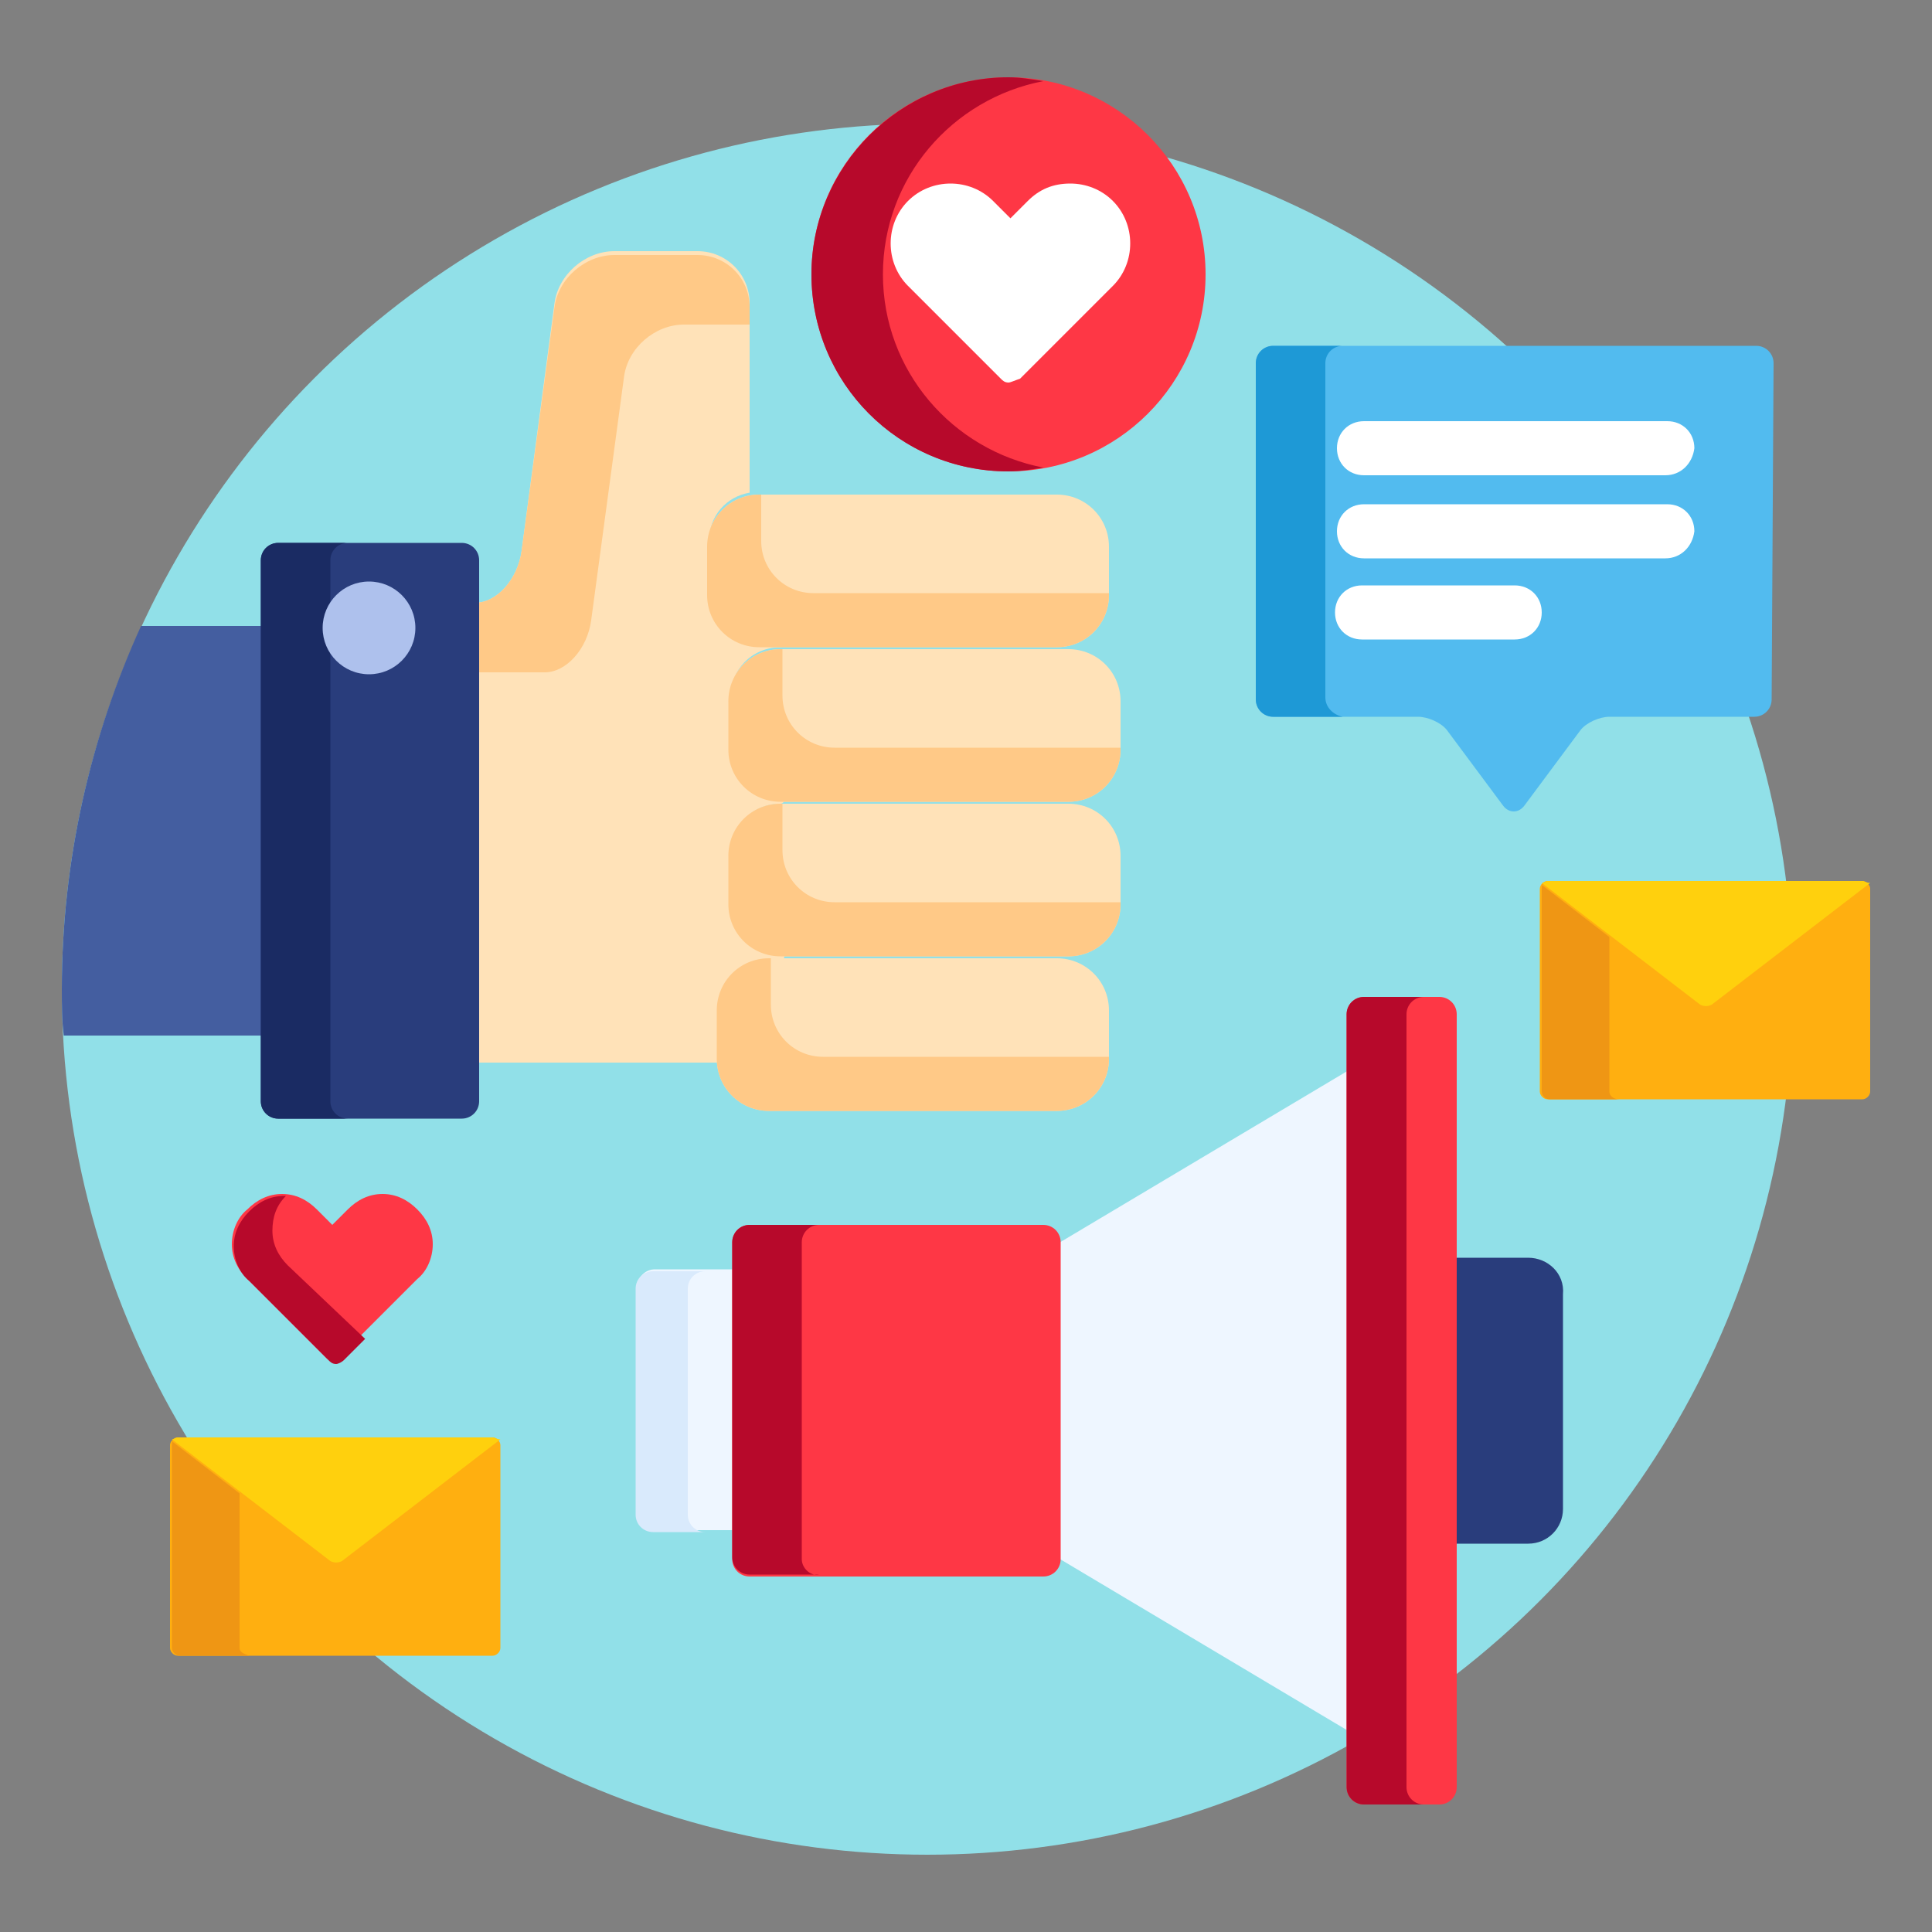 <?xml version="1.0" encoding="utf-8"?>
<!-- Generator: Adobe Illustrator 25.4.1, SVG Export Plug-In . SVG Version: 6.00 Build 0)  -->
<svg version="1.1" id="Capa_1" xmlns="http://www.w3.org/2000/svg" xmlns:xlink="http://www.w3.org/1999/xlink" x="0px" y="0px"
	 width="100px" height="100px" viewBox="0 0 100 100" style="enable-background:new 0 0 100 100;" xml:space="preserve">
<rect x="0" y="0" width="100" height="100" fill="#808080" stroke="none"/>
<style type="text/css">
	.st0{fill:#91E0E8;}
	.st1{fill:#445EA0;}
	.st2{fill:#293D7C;}
	.st3{fill:#EEF6FF;}
	.st4{fill:#FE3745;}
	.st5{fill:#B7092B;}
	.st6{fill:#D9EAFC;}
	.st7{fill:#52BBEF;}
	.st8{fill:#1E99D6;}
	.st9{fill:#FFFFFF;}
	.st10{fill:#FFE2B8;}
	.st11{fill:#FFC987;}
	.st12{fill:#1A2B63;}
	.st13{fill:#AEC1ED;}
	.st14{fill:#FFAF10;}
	.st15{fill:#EF9614;}
	.st16{fill:#FFD00D;}
</style>
<circle class="st0" cx="48" cy="51.2" r="44.8"/>
<path class="st1" d="M13.6,32.4H7.3c-2.6,5.7-4.1,12.1-4.1,18.8c0,0.8,0,1.6,0.1,2.4h10.4V32.4z"/>
<path class="st2" d="M79.1,65.1h-3.9v14.8h3.9c1,0,1.8-0.8,1.8-1.8V67C81,65.9,80.1,65.1,79.1,65.1z"/>
<polygon class="st3" points="54.7,64.4 54.7,80.6 69.8,89.6 69.8,55.4 "/>
<path class="st4" d="M75.4,92.5c0,0.5-0.4,0.9-0.9,0.9h-3.9c-0.5,0-0.9-0.4-0.9-0.9v-40c0-0.5,0.4-0.9,0.9-0.9h3.9
	c0.5,0,0.9,0.4,0.9,0.9V92.5z"/>
<path class="st5" d="M72.8,92.5v-40c0-0.5,0.4-0.9,0.9-0.9h-3.1c-0.5,0-0.9,0.4-0.9,0.9v40c0,0.5,0.4,0.9,0.9,0.9h3.1
	C73.2,93.4,72.8,93,72.8,92.5z"/>
<path class="st3" d="M38.1,65.7h-4.2c-0.5,0-0.9,0.4-0.9,0.9v11.7c0,0.5,0.4,0.9,0.9,0.9h4.2V65.7z"/>
<path class="st6" d="M35.6,78.4V66.7c0-0.5,0.4-0.9,0.9-0.9h-2.7c-0.5,0-0.9,0.4-0.9,0.9v11.7c0,0.5,0.4,0.9,0.9,0.9h2.7
	C36,79.3,35.6,78.9,35.6,78.4z"/>
<path class="st4" d="M54.9,80.7c0,0.5-0.4,0.9-0.9,0.9H38.8c-0.5,0-0.9-0.4-0.9-0.9V64.3c0-0.5,0.4-0.9,0.9-0.9H54
	c0.5,0,0.9,0.4,0.9,0.9V80.7z"/>
<path class="st5" d="M41.5,80.7V64.3c0-0.5,0.4-0.9,0.9-0.9h-3.6c-0.5,0-0.9,0.4-0.9,0.9v16.3c0,0.5,0.4,0.9,0.9,0.9h3.6
	C42,81.6,41.5,81.2,41.5,80.7z"/>
<path class="st7" d="M91.8,18.8c0-0.5-0.4-0.9-0.9-0.9H65.9c-0.5,0-0.9,0.4-0.9,0.9v17.4c0,0.5,0.4,0.9,0.9,0.9h7.5
	c0.5,0,1.2,0.3,1.5,0.7l2.9,3.9c0.3,0.4,0.8,0.4,1.1,0l2.9-3.9c0.3-0.4,1-0.7,1.5-0.7h7.5c0.5,0,0.9-0.4,0.9-0.9L91.8,18.8
	L91.8,18.8z"/>
<path class="st8" d="M68.6,36.1V18.8c0-0.5,0.4-0.9,0.9-0.9h-3.6c-0.5,0-0.9,0.4-0.9,0.9v17.4c0,0.5,0.4,0.9,0.9,0.9h3.6
	C69,37,68.6,36.6,68.6,36.1z"/>
<g>
	<path class="st9" d="M86.2,24.6H70.6c-0.8,0-1.4-0.6-1.4-1.4c0-0.8,0.6-1.4,1.4-1.4h15.7c0.8,0,1.4,0.6,1.4,1.4
		C87.6,24,87,24.6,86.2,24.6z"/>
	<path class="st9" d="M86.2,28.9H70.6c-0.8,0-1.4-0.6-1.4-1.4s0.6-1.4,1.4-1.4h15.7c0.8,0,1.4,0.6,1.4,1.4
		C87.6,28.3,87,28.9,86.2,28.9z"/>
	<path class="st9" d="M78.4,33.1h-7.9c-0.8,0-1.4-0.6-1.4-1.4c0-0.8,0.6-1.4,1.4-1.4h7.9c0.8,0,1.4,0.6,1.4,1.4
		C79.8,32.5,79.2,33.1,78.4,33.1z"/>
</g>
<circle class="st4" cx="52.2" cy="14.2" r="10.2"/>
<path class="st5" d="M45.7,14.2c0-5,3.6-9.1,8.3-10C53.4,4.1,52.8,4,52.2,4C46.6,4,42,8.6,42,14.2s4.5,10.2,10.2,10.2
	c0.6,0,1.2-0.1,1.8-0.2C49.3,23.3,45.7,19.2,45.7,14.2z"/>
<path class="st9" d="M52.2,19.8c-0.2,0-0.3-0.1-0.4-0.2l-4.8-4.8c-0.6-0.6-0.9-1.4-0.9-2.2c0-0.8,0.3-1.6,0.9-2.2
	c0.6-0.6,1.4-0.9,2.2-0.9c0.8,0,1.6,0.3,2.2,0.9l0.9,0.9l0.9-0.9c0.6-0.6,1.3-0.9,2.2-0.9c0.8,0,1.6,0.3,2.2,0.9
	c0.6,0.6,0.9,1.4,0.9,2.2c0,0.8-0.3,1.6-0.9,2.2l-4.8,4.8C52.5,19.7,52.3,19.8,52.2,19.8z"/>
<path class="st4" d="M17.3,70.5c-0.1,0-0.3-0.1-0.4-0.2l-4.1-4.1c-0.5-0.5-0.8-1.1-0.8-1.8c0-0.7,0.3-1.4,0.8-1.8
	c0.5-0.5,1.1-0.8,1.8-0.8c0.7,0,1.3,0.3,1.8,0.8l0.8,0.8l0.8-0.8c0.5-0.5,1.1-0.8,1.8-0.8s1.3,0.3,1.8,0.8c0.5,0.5,0.8,1.1,0.8,1.8
	c0,0.7-0.3,1.4-0.8,1.8l-4.1,4.1C17.6,70.5,17.5,70.5,17.3,70.5z"/>
<path class="st5" d="M14.9,65.5c-0.5-0.5-0.8-1.1-0.8-1.8c0-0.7,0.2-1.3,0.7-1.8c0,0-0.1,0-0.1,0c-0.7,0-1.3,0.3-1.8,0.8
	c-0.5,0.5-0.8,1.1-0.8,1.8c0,0.7,0.3,1.4,0.8,1.8l4.1,4.1c0.1,0.1,0.2,0.2,0.4,0.2c0.1,0,0.3-0.1,0.4-0.2l1.1-1.1L14.9,65.5z"/>
<path class="st10" d="M37.2,54.8v-2.5c0-1.4,1.1-2.6,2.6-2.6h0.6c0.1,0,0.2-0.1,0.2-0.2c0-0.1-0.1-0.2-0.2-0.2
	c-1.4,0-2.6-1.1-2.6-2.6v-2.5c0-1.4,1.1-2.6,2.6-2.6c0.1,0,0.2-0.1,0.2-0.2c0-0.1-0.1-0.2-0.2-0.2c-1.4,0-2.6-1.1-2.6-2.6v-2.5
	c0-1.4,1.1-2.6,2.6-2.6c0.1,0,0.2-0.1,0.2-0.2c0-0.1-0.1-0.2-0.2-0.2h-1.1c-1.4,0-2.6-1.1-2.6-2.6v-2.5c0-1.3,0.9-2.3,2.1-2.5v-9.8
	c0-1.5-1.2-2.7-2.7-2.7l-4.3,0c-1.5,0-2.9,1.2-3.1,2.7L27,28.5c-0.2,1.5-1.3,2.7-2.4,2.7V55h12.7C37.2,54.9,37.2,54.9,37.2,54.8z"/>
<path class="st11" d="M36.1,13.2l-4.3,0c-1.5,0-2.9,1.2-3.1,2.7L27,28.5c-0.2,1.5-1.3,2.7-2.4,2.7v3.6c2,0,3.6,0,3.6,0
	c1.1,0,2.2-1.2,2.4-2.7l1.7-12.6c0.2-1.5,1.6-2.7,3.1-2.7l3.4,0v-0.9C38.8,14.4,37.6,13.2,36.1,13.2z"/>
<path class="st10" d="M39.8,57.5c-1.5,0-2.7-1.2-2.7-2.7v-2.5c0-1.5,1.2-2.7,2.7-2.7h14.9c1.5,0,2.7,1.2,2.7,2.7v2.5
	c0,1.5-1.2,2.7-2.7,2.7H39.8z"/>
<path class="st2" d="M14.4,57.9c-0.5,0-0.9-0.4-0.9-0.9V29c0-0.5,0.4-0.9,0.9-0.9h9.5c0.5,0,0.9,0.4,0.9,0.9V57
	c0,0.5-0.4,0.9-0.9,0.9L14.4,57.9L14.4,57.9z"/>
<path class="st12" d="M17.1,57V29c0-0.5,0.4-0.9,0.9-0.9h-3.6c-0.5,0-0.9,0.4-0.9,0.9V57c0,0.5,0.4,0.9,0.9,0.9H18
	C17.5,57.9,17.1,57.5,17.1,57z"/>
<circle class="st13" cx="19.1" cy="32.5" r="2.4"/>
<g>
	<path class="st10" d="M39.3,33.5c-1.5,0-2.7-1.2-2.7-2.7v-2.5c0-1.5,1.2-2.7,2.7-2.7h15.4c1.5,0,2.7,1.2,2.7,2.7v2.5
		c0,1.5-1.2,2.7-2.7,2.7L39.3,33.5L39.3,33.5z"/>
	<path class="st10" d="M40.4,41.5c-1.5,0-2.7-1.2-2.7-2.7v-2.5c0-1.5,1.2-2.7,2.7-2.7h14.9c1.5,0,2.7,1.2,2.7,2.7v2.5
		c0,1.5-1.2,2.7-2.7,2.7H40.4L40.4,41.5z"/>
	<path class="st10" d="M40.4,49.5c-1.5,0-2.7-1.2-2.7-2.7v-2.5c0-1.5,1.2-2.7,2.7-2.7h14.9c1.5,0,2.7,1.2,2.7,2.7v2.5
		c0,1.5-1.2,2.7-2.7,2.7H40.4z"/>
</g>
<g>
	<path class="st11" d="M42.6,54.7c-1.5,0-2.7-1.2-2.7-2.7v-2.4h-0.1c-1.5,0-2.7,1.2-2.7,2.7v2.5c0,1.5,1.2,2.7,2.7,2.7h14.9
		c1.5,0,2.7-1.2,2.7-2.7v-0.1L42.6,54.7L42.6,54.7z"/>
	<path class="st11" d="M42.1,30.7c-1.5,0-2.7-1.2-2.7-2.7v-2.4h-0.1c-1.5,0-2.7,1.2-2.7,2.7v2.5c0,1.5,1.2,2.7,2.7,2.7h15.4
		c1.5,0,2.7-1.2,2.7-2.7v-0.1L42.1,30.7L42.1,30.7z"/>
	<path class="st11" d="M43.2,38.7c-1.5,0-2.7-1.2-2.7-2.7v-2.4h-0.1c-1.5,0-2.7,1.2-2.7,2.7v2.5c0,1.5,1.2,2.7,2.7,2.7h14.9
		c1.5,0,2.7-1.2,2.7-2.7v-0.1L43.2,38.7L43.2,38.7z"/>
	<path class="st11" d="M43.2,46.7c-1.5,0-2.7-1.2-2.7-2.7v-2.4h-0.1c-1.5,0-2.7,1.2-2.7,2.7v2.5c0,1.5,1.2,2.7,2.7,2.7h14.9
		c1.5,0,2.7-1.2,2.7-2.7v-0.1L43.2,46.7L43.2,46.7z"/>
</g>
<path class="st14" d="M25.5,74.4H9.2c-0.2,0-0.4,0.2-0.4,0.4v10.5c0,0.2,0.2,0.4,0.4,0.4h16.3c0.2,0,0.4-0.2,0.4-0.4V74.8
	C25.9,74.6,25.7,74.4,25.5,74.4z"/>
<path class="st15" d="M12.4,85.3v-8l-3.5-2.7c0,0,0,0,0.1-0.1c-0.1,0.1-0.1,0.2-0.1,0.3v10.5c0,0.2,0.2,0.4,0.4,0.4h3.6
	C12.6,85.6,12.4,85.5,12.4,85.3z"/>
<path class="st16" d="M25.5,74.4H9.2c-0.1,0-0.2,0.1-0.3,0.1l8.2,6.3c0.2,0.1,0.4,0.1,0.6,0l8.2-6.3C25.7,74.5,25.6,74.4,25.5,74.4z
	"/>
<path class="st14" d="M96.4,45.6H80.1c-0.2,0-0.4,0.2-0.4,0.4v10.5c0,0.2,0.2,0.4,0.4,0.4h16.3c0.2,0,0.4-0.2,0.4-0.4V46
	C96.8,45.8,96.6,45.6,96.4,45.6z"/>
<path class="st15" d="M83.3,56.5v-8l-3.5-2.7c0,0,0,0,0.1-0.1c-0.1,0.1-0.1,0.2-0.1,0.3v10.5c0,0.2,0.2,0.4,0.4,0.4h3.6
	C83.5,56.9,83.3,56.7,83.3,56.5z"/>
<path class="st16" d="M96.4,45.6H80.1c-0.1,0-0.2,0.1-0.3,0.1l8.2,6.3c0.2,0.1,0.4,0.1,0.6,0l8.2-6.3C96.6,45.7,96.5,45.6,96.4,45.6
	z"/>
</svg>

